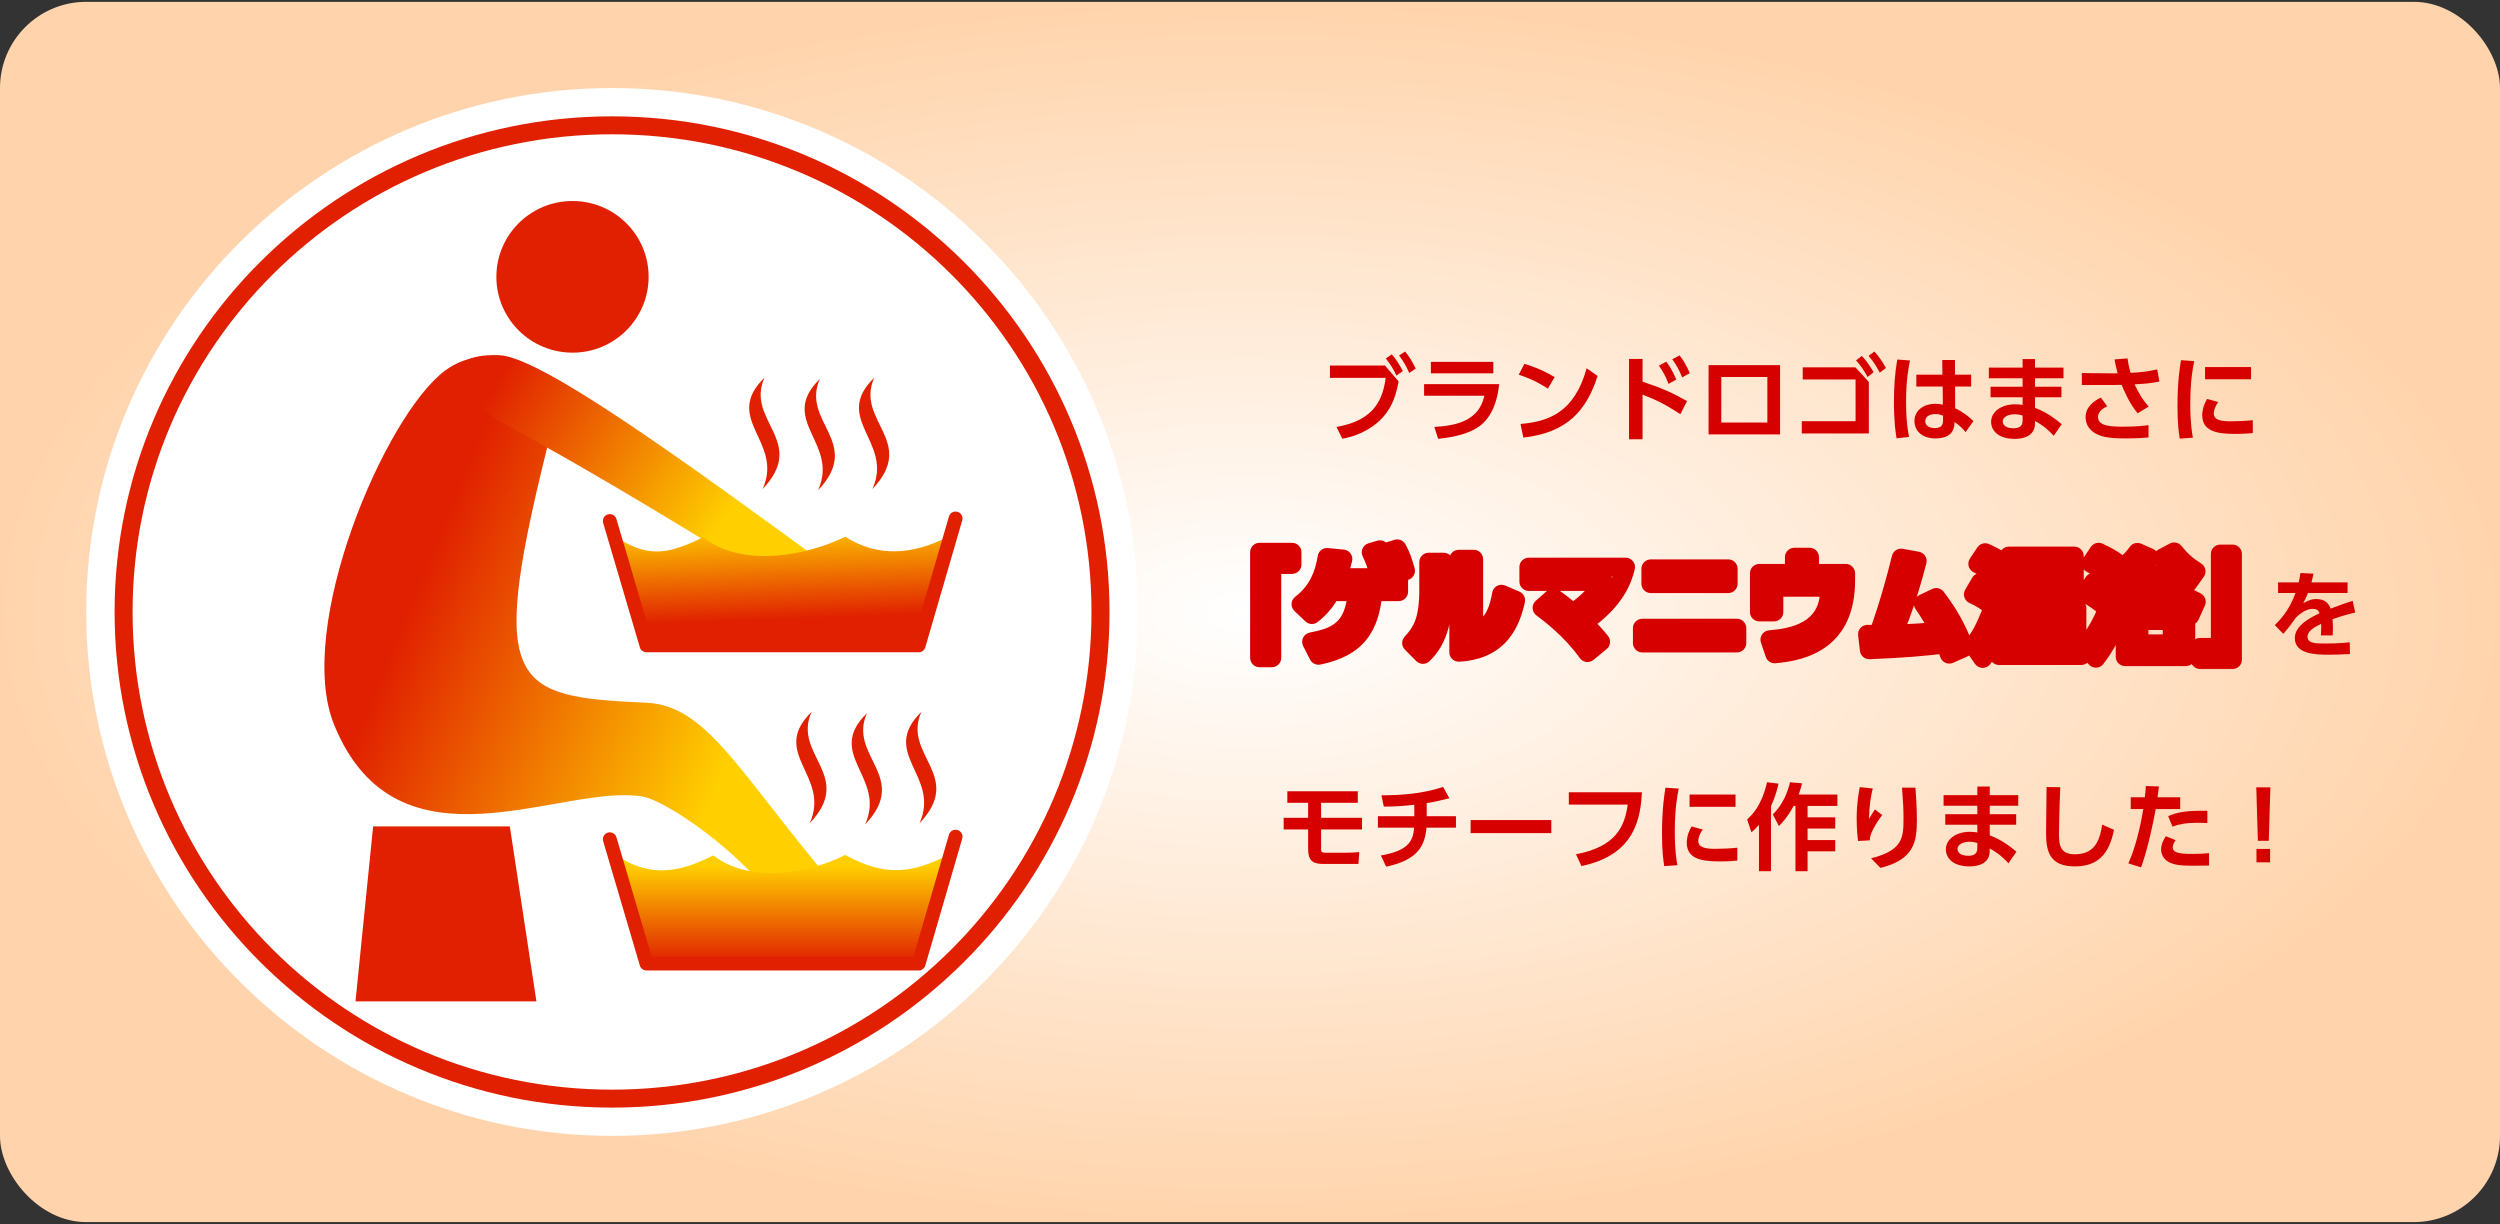 <svg width="580" height="284" viewBox="0 0 580 284" fill="none" xmlns="http://www.w3.org/2000/svg">
<rect x="0" y="0" width="580" height="284" fill="#333333" stroke="none"/>
<rect y="0.428" width="580" height="283.096" rx="20" fill="url(#paint0_radial_8604_10766)"/>
<g clip-path="url(#clip0_8604_10766)">
<path d="M260.699 141.976C260.699 207.293 207.552 260.244 142 260.244C76.448 260.244 23.292 207.302 23.292 141.976C23.292 76.651 76.44 23.708 142 23.708C207.56 23.708 260.699 76.659 260.699 141.976Z" fill="#E02000"/>
<path d="M142 263.525C74.728 263.525 20 208.999 20 141.976C20 74.954 74.728 20.428 142 20.428C209.272 20.428 263.992 74.954 263.992 141.976C263.992 208.999 209.264 263.525 142 263.525ZM142 26.989C78.366 26.989 26.585 78.578 26.585 141.976C26.585 205.375 78.358 256.964 142 256.964C205.642 256.964 257.407 205.383 257.407 141.976C257.407 78.57 205.634 26.989 142 26.989Z" fill="white"/>
<path d="M253.226 141.976C253.226 203.185 203.428 252.798 141.992 252.798C80.555 252.798 30.758 203.185 30.758 141.976C30.758 80.767 80.555 31.154 141.992 31.154C203.428 31.154 253.226 80.776 253.226 141.976Z" fill="white"/>
<mask id="mask0_8604_10766" style="mask-type:luminance" maskUnits="userSpaceOnUse" x="30" y="31" width="224" height="222">
<path d="M253.226 141.976C253.226 203.185 203.428 252.798 141.992 252.798C80.555 252.798 30.758 203.185 30.758 141.976C30.758 80.767 80.555 31.154 141.992 31.154C203.428 31.154 253.226 80.776 253.226 141.976Z" fill="white"/>
</mask>
<g mask="url(#mask0_8604_10766)">
<path d="M150.478 64.227C150.478 73.945 142.568 81.817 132.822 81.817C123.077 81.817 115.159 73.945 115.159 64.227C115.159 54.51 123.06 46.637 132.822 46.637C142.584 46.637 150.478 54.51 150.478 64.227Z" fill="#E02000"/>
<path d="M192.44 204.062C171.327 178.993 163.927 163.658 149.976 163.035C117.932 161.584 112.772 159.451 128.197 98.866C131.629 85.384 114.237 77.848 103.265 85.975C89.305 96.316 68.308 145.593 77.526 168.169C92.211 204.136 130.147 181.65 149.046 184.791C153.392 185.513 165.993 193.5 175.607 203.857C176.685 204.415 193.979 203.234 192.448 204.062H192.44Z" fill="url(#paint1_linear_8604_10766)"/>
<path d="M194.506 133.103C156.733 105.377 125.143 82.695 115.784 82.399C100.367 81.915 105.858 92.33 116.714 98.185C138.839 110.125 165.878 126.756 179.418 135.326C191.501 133.464 181.805 132.8 194.497 133.095L194.506 133.103Z" fill="url(#paint2_linear_8604_10766)"/>
<path d="M124.451 232.33H82.473L86.564 191.721H118.278L124.451 232.33Z" fill="#E02000"/>
</g>
<path d="M219.75 198.461C211.848 202.422 205.634 203.611 196.094 198.347C188.143 202.422 174.224 205.194 165.483 198.461C157.59 202.422 151.062 203.611 143.375 198.691L149.992 223.547H213.141L219.758 198.453L219.75 198.461Z" fill="url(#paint3_linear_8604_10766)"/>
<path d="M213.132 225.154H149.984C149.268 225.154 148.642 224.687 148.445 224.006L139.934 195.148C139.687 194.304 140.173 193.41 141.021 193.164C141.868 192.918 142.765 193.402 143.012 194.246L151.186 221.948H211.922L220.153 193.656C220.4 192.803 221.298 192.319 222.145 192.565C223.001 192.811 223.487 193.697 223.24 194.55L214.672 223.998C214.474 224.679 213.84 225.154 213.124 225.154H213.132Z" fill="#E02000"/>
<path d="M219.75 124.632C211.848 128.593 203.79 129.438 196.094 124.517C188.201 128.478 172.636 132.16 163.096 124.632C155.203 128.593 150.379 129.38 143.375 124.862L149.992 149.718H213.141L219.758 124.624L219.75 124.632Z" fill="url(#paint4_linear_8604_10766)"/>
<path d="M213.132 151.325H149.984C149.268 151.325 148.642 150.857 148.445 150.177L139.934 121.319C139.687 120.466 140.173 119.581 141.021 119.335C141.868 119.089 142.765 119.572 143.012 120.417L151.186 148.127H211.922L220.153 119.835C220.4 118.982 221.298 118.498 222.145 118.744C223.001 118.99 223.487 119.876 223.24 120.729L214.672 150.177C214.474 150.857 213.84 151.333 213.124 151.333L213.132 151.325Z" fill="#E02000"/>
<path d="M177.369 87.615C167.467 97.251 181.92 102.474 176.924 113.463C187.46 102.392 172.85 97.628 177.369 87.615Z" fill="#E02000"/>
<path d="M190.226 87.894C180.324 97.53 194.777 102.753 189.781 113.742C200.317 102.663 185.715 97.899 190.226 87.894Z" fill="#E02000"/>
<path d="M202.835 87.615C192.933 97.251 207.387 102.474 202.391 113.463C212.927 102.392 198.317 97.628 202.835 87.615Z" fill="#E02000"/>
<path d="M188.291 165.159C178.389 174.795 192.843 180.019 187.838 191.007C198.374 179.937 183.772 175.172 188.291 165.159Z" fill="#E02000"/>
<path d="M201.148 165.438C191.246 175.082 205.7 180.297 200.704 191.286C211.239 180.207 196.629 175.443 201.148 165.438Z" fill="#E02000"/>
<path d="M213.766 165.159C203.864 174.795 218.318 180.019 213.313 191.007C223.849 179.937 209.247 175.172 213.766 165.159Z" fill="#E02000"/>
</g>
<path d="M308.551 84.805H321.315L324.478 88.493C323.933 91.285 323.235 94.078 320.878 96.762C319.067 98.813 315.882 100.995 311.409 101.78L310.078 99.053C319.089 97.482 320.791 92.442 321.489 87.664H308.551V84.805ZM324.587 82.471L325.984 81.555C327.009 82.798 327.598 83.802 328.449 85.525L326.944 86.529C326.18 84.805 325.678 83.955 324.587 82.471ZM321.511 83.169L322.885 82.209C323.889 83.344 324.565 84.413 325.46 86.093L323.976 87.14C323.191 85.482 322.624 84.587 321.511 83.169ZM331.962 83.955H346.449V86.616H331.962V83.955ZM330.391 89.126H347.802C347.475 92.616 346.253 96.74 343.176 98.922C341.867 99.838 339.227 101.278 333.642 101.802L332.769 99.053C338.464 98.725 343.155 97.351 344.376 91.809H330.391V89.126ZM360.675 87.489L359.104 90.173C358.144 89.518 355.896 88.078 352.34 86.922L353.671 84.413C355.264 84.893 357.707 85.7 360.675 87.489ZM353.409 101.518L352.755 98.355C359.235 97.831 365.3 95.671 368.093 85.438L370.645 87.227C368.049 95.278 363.555 100.405 353.409 101.518ZM391.395 93.053L389.845 96.085C386.442 93.882 384.5 92.878 381.075 91.547V101.911H377.933V83.278H381.075V88.536C385.7 90.085 388.296 91.285 391.395 93.053ZM384.871 84.827L386.573 83.911C387.62 85.242 388.318 86.725 388.907 88.056L387.096 89.06C386.442 87.358 385.875 86.289 384.871 84.827ZM387.969 83.344L389.671 82.449C390.609 83.649 391.242 84.827 392.049 86.573L390.26 87.555C389.518 85.744 389.038 84.871 387.969 83.344ZM396.391 84.718H412.973V100.776H396.391V84.718ZM410.027 98.027V87.467H399.336V98.027H410.027ZM418.231 85.22H430.449L433.569 88.602V100.558H418.013V97.722H430.493V88.035H418.231V85.22ZM430.602 83.606L431.933 82.58C433.024 83.715 433.722 84.74 434.682 86.355L433.285 87.467C432.369 85.809 431.78 84.936 430.602 83.606ZM433.504 82.558L434.856 81.555C435.925 82.711 436.602 83.758 437.54 85.373L436.1 86.464C435.249 84.827 434.638 83.889 433.504 82.558ZM453.555 86.922H457.307V89.671H453.576L453.598 94.711C455.409 95.54 457.089 96.915 457.831 97.7L456.02 100.253C455.169 99.206 454.536 98.704 453.445 97.896L453.424 98.355C453.293 101.104 451.002 101.715 449.06 101.715C445.635 101.715 444.151 99.707 444.151 97.678C444.151 95.387 446.049 93.686 449.038 93.686C449.845 93.686 450.347 93.795 450.74 93.882L450.696 89.671H444.587V86.922H450.631L450.609 83.518H453.555V86.922ZM450.784 97.547V96.435C450.391 96.282 449.889 96.064 449.038 96.064C447.925 96.064 446.66 96.5 446.66 97.722C446.66 98.725 447.533 99.315 448.885 99.315C450.544 99.315 450.784 98.42 450.784 97.547ZM440.158 83.409L443.125 83.627C442.798 85.198 442.209 88.1 442.209 93.162C442.209 97.896 442.689 100.275 442.907 101.365L440.005 101.693C439.809 100.536 439.395 98.071 439.395 93.206C439.395 89.846 439.591 86.747 440.158 83.409ZM472.122 85.285H478.733V87.751H472.122V89.715H478.253V92.158H472.122V94.624C474.784 95.606 476.791 97.133 478.318 98.42L476.464 101.104C474.718 99.184 473.191 98.246 472.122 97.656L472.1 98.42C472.035 101.038 469.613 101.824 467.496 101.824C462.98 101.824 461.933 99.358 461.933 97.896C461.933 95.562 464.224 93.795 467.562 93.795C468.325 93.795 468.805 93.882 469.242 93.947V92.158H461.802V89.715H469.242V87.751H461.409V85.285H469.242V83.3H472.122V85.285ZM469.242 97.591V96.391C468.958 96.304 468.282 96.107 467.387 96.107C465.86 96.107 464.638 96.762 464.638 97.787C464.638 98.071 464.791 99.358 467.125 99.358C468.195 99.358 469.242 99.075 469.242 97.591ZM498.5 94.318L495.947 95.889C493.94 93.533 492.653 90.326 492.216 89.278C491.824 89.278 490.275 89.322 490.078 89.322H482.987V86.551L490.253 86.616H491.3C490.995 85.525 490.842 84.849 490.558 83.387L493.591 83.147C493.831 84.958 494.202 86.224 494.289 86.507C496.384 86.398 498.107 86.224 500.464 85.7L500.987 88.515C498.871 88.951 497.496 89.038 495.227 89.169C496.078 91.024 497.104 92.813 498.5 94.318ZM487.395 92.246L488.878 94.253C488.355 94.493 486.74 95.278 486.74 96.74C486.74 98.856 489.642 98.987 492.544 98.987C495.751 98.987 497.431 98.769 498.456 98.638V101.496C497.584 101.562 495.947 101.715 493.155 101.715C488.813 101.715 487.395 101.235 486.151 100.558C484.776 99.795 483.86 98.486 483.86 96.805C483.86 94.449 485.736 93.031 487.395 92.246ZM505.984 83.562L509.06 83.78C508.776 85.111 508.144 88.253 508.144 93.795C508.144 98.202 508.558 100.493 508.755 101.54L505.7 101.758C505.504 100.558 505.176 98.464 505.176 94.275C505.176 88.536 505.722 85.089 505.984 83.562ZM511.569 85.155H522.238V87.991H511.569V85.155ZM512.049 92.551L514.645 93.271C513.773 94.427 513.598 95.431 513.598 95.911C513.598 97.525 515.453 97.744 517.525 97.744C519.14 97.744 521.038 97.656 522.653 97.482V100.471C521.824 100.558 520.493 100.667 518.573 100.667C514.558 100.667 510.915 100.165 510.915 96.326C510.915 95.802 510.958 94.384 512.049 92.551Z" fill="#D60000"/>
<mask id="path-21-outside-1_8604_10766" maskUnits="userSpaceOnUse" x="289.455" y="124.522" width="231" height="31" fill="black">
<rect fill="white" x="289.455" y="124.522" width="231" height="31"/>
<path d="M292.213 152.617V128.11H299.753V130.964H295.066V152.617H292.213ZM305.88 152.041L304.282 148.899C309.676 147.825 314.258 146.333 314.86 137.274H308.812C307.738 139.133 306.613 140.809 304.361 142.589L301.821 140.18C305.696 137.195 307.241 133.373 307.869 129.315L311.561 129.681C311.325 130.624 310.985 132.064 310.278 134.001H324.495V137.274H318.552C317.845 145.521 314.755 150.234 305.88 152.041ZM318.106 128.137L320.149 127.534C321.039 129.184 321.484 130.519 322.06 132.64L319.887 133.294C319.416 131.2 318.997 129.995 318.106 128.137ZM322.112 127.953L324.154 127.325C325.097 129.053 325.49 130.283 326.092 132.43L323.919 133.085C323.448 131.043 323.002 129.76 322.112 127.953ZM334.915 130.414V136.489C334.915 146.228 332.245 149.763 330.124 151.831L327.48 149.187C329.914 146.569 331.459 143.924 331.459 136.777V130.414H334.915ZM341.906 129.734V146.987C344.524 145.835 347.168 144.683 348.346 137.85L351.645 139.264C350.572 143.977 348.216 150.81 338.424 151.334V129.734H341.906ZM357.746 141.018L360.39 138.688C361.28 139.316 362.668 140.311 364.867 142.222C368.454 139.787 370.365 137.693 371.989 134.918H354.682V131.566H377.146C376.518 134.106 375 139.185 367.302 144.474C369.135 146.307 370.025 147.275 371.36 148.899L368.297 151.412C364.474 146.071 359.526 142.353 357.746 141.018ZM382.985 131.959H400.946V135.415H382.985V131.959ZM381.021 145.731H402.962V149.187H381.021V145.731ZM419.823 133.006H428.201V134.656C428.201 148.558 418.618 151.098 411.733 151.7L410.607 148.401C415.765 147.982 424.457 146.542 424.457 136.698V136.253H411.549V141.987H408.172V133.006H416.288V129.262H419.823V133.006ZM433.673 150.758L433.254 147.145H435.768C435.925 146.752 438.517 139.814 441.056 129.472L444.8 130.153C442.522 139.107 440.009 145.207 439.224 147.066C444.512 146.909 445.062 146.857 450.01 146.464C448.492 143.427 447.104 141.385 446.188 140.049L449.199 138.609C452.184 142.537 453.885 145.652 455.692 150.234L452.236 151.779C451.791 150.574 451.634 150.129 451.346 149.422C445.402 150.077 442.81 150.365 433.673 150.758ZM481.245 129.001V139.526H466.06V129.001H481.245ZM469.202 133.163H478.156V131.593H469.202V133.163ZM478.156 135.258H469.202V136.986H478.156V135.258ZM465.17 130.807L463.258 133.609C461.949 132.561 460.274 131.488 458.834 130.807L460.562 128.215C461.583 128.634 463.965 129.865 465.17 130.807ZM465.458 141.149H481.848V149.134H482.842V152.093H463.756V149.134H465.458V141.149ZM474.569 149.134V143.898H472.632V149.134H474.569ZM470.17 149.134V143.898H468.259V149.134H470.17ZM478.968 149.134V143.898H477.004V149.134H478.968ZM463.992 137.693L462.08 140.547C461.112 139.761 459.724 138.74 457.813 137.902L459.436 135.127C461.818 136.122 463.023 136.96 463.992 137.693ZM459.986 152.774L457.865 149.71C459.514 147.616 460.352 146.071 462.106 141.751L464.725 143.741C462.29 149.763 460.85 151.648 459.986 152.774ZM503.945 149.37V143.977H496.248V149.37H503.945ZM492.058 142.903L490.095 139.971C493.498 138.531 496.509 136.384 498.552 133.321H501.85C504.416 137.248 508.474 139.107 509.548 139.604L508.056 142.903C507.349 142.484 507.27 142.432 507.113 142.327V152.355H493.027V142.379C492.87 142.484 492.713 142.563 492.058 142.903ZM495.174 141.018H505.202C501.929 138.531 500.725 136.646 500.201 135.86C498.656 138.531 495.724 140.625 495.174 141.018ZM491.482 130.781L489.466 133.53C488.55 132.771 486.822 131.54 485.12 130.729L486.874 128.11C488.733 128.974 489.859 129.577 491.482 130.781ZM490.173 137.798L488.236 140.599C487.555 140.049 485.958 138.688 483.942 137.771L485.696 135.101C487.45 135.886 488.602 136.541 490.173 137.798ZM486.246 152.721L484.021 149.789C486.089 147.459 487.896 143.872 488.76 141.751L491.194 143.767C490.304 146.071 488.576 149.763 486.246 152.721ZM501.746 129.446L504.416 128.032C505.935 129.969 507.532 131.357 509.496 132.561L507.61 135.206C504.521 133.163 502.714 130.807 501.746 129.446ZM492.765 135.284L490.618 132.745C493.106 131.409 494.834 129.655 495.881 128.137L498.656 129.367C496.745 132.587 493.944 134.499 492.765 135.284ZM517.952 128.529V153.035H510.412V150.182H515.098V128.529H517.952Z"/>
</mask>
<path d="M292.213 152.617V128.11H299.753V130.964H295.066V152.617H292.213ZM305.88 152.041L304.282 148.899C309.676 147.825 314.258 146.333 314.86 137.274H308.812C307.738 139.133 306.613 140.809 304.361 142.589L301.821 140.18C305.696 137.195 307.241 133.373 307.869 129.315L311.561 129.681C311.325 130.624 310.985 132.064 310.278 134.001H324.495V137.274H318.552C317.845 145.521 314.755 150.234 305.88 152.041ZM318.106 128.137L320.149 127.534C321.039 129.184 321.484 130.519 322.06 132.64L319.887 133.294C319.416 131.2 318.997 129.995 318.106 128.137ZM322.112 127.953L324.154 127.325C325.097 129.053 325.49 130.283 326.092 132.43L323.919 133.085C323.448 131.043 323.002 129.76 322.112 127.953ZM334.915 130.414V136.489C334.915 146.228 332.245 149.763 330.124 151.831L327.48 149.187C329.914 146.569 331.459 143.924 331.459 136.777V130.414H334.915ZM341.906 129.734V146.987C344.524 145.835 347.168 144.683 348.346 137.85L351.645 139.264C350.572 143.977 348.216 150.81 338.424 151.334V129.734H341.906ZM357.746 141.018L360.39 138.688C361.28 139.316 362.668 140.311 364.867 142.222C368.454 139.787 370.365 137.693 371.989 134.918H354.682V131.566H377.146C376.518 134.106 375 139.185 367.302 144.474C369.135 146.307 370.025 147.275 371.36 148.899L368.297 151.412C364.474 146.071 359.526 142.353 357.746 141.018ZM382.985 131.959H400.946V135.415H382.985V131.959ZM381.021 145.731H402.962V149.187H381.021V145.731ZM419.823 133.006H428.201V134.656C428.201 148.558 418.618 151.098 411.733 151.7L410.607 148.401C415.765 147.982 424.457 146.542 424.457 136.698V136.253H411.549V141.987H408.172V133.006H416.288V129.262H419.823V133.006ZM433.673 150.758L433.254 147.145H435.768C435.925 146.752 438.517 139.814 441.056 129.472L444.8 130.153C442.522 139.107 440.009 145.207 439.224 147.066C444.512 146.909 445.062 146.857 450.01 146.464C448.492 143.427 447.104 141.385 446.188 140.049L449.199 138.609C452.184 142.537 453.885 145.652 455.692 150.234L452.236 151.779C451.791 150.574 451.634 150.129 451.346 149.422C445.402 150.077 442.81 150.365 433.673 150.758ZM481.245 129.001V139.526H466.06V129.001H481.245ZM469.202 133.163H478.156V131.593H469.202V133.163ZM478.156 135.258H469.202V136.986H478.156V135.258ZM465.17 130.807L463.258 133.609C461.949 132.561 460.274 131.488 458.834 130.807L460.562 128.215C461.583 128.634 463.965 129.865 465.17 130.807ZM465.458 141.149H481.848V149.134H482.842V152.093H463.756V149.134H465.458V141.149ZM474.569 149.134V143.898H472.632V149.134H474.569ZM470.17 149.134V143.898H468.259V149.134H470.17ZM478.968 149.134V143.898H477.004V149.134H478.968ZM463.992 137.693L462.08 140.547C461.112 139.761 459.724 138.74 457.813 137.902L459.436 135.127C461.818 136.122 463.023 136.96 463.992 137.693ZM459.986 152.774L457.865 149.71C459.514 147.616 460.352 146.071 462.106 141.751L464.725 143.741C462.29 149.763 460.85 151.648 459.986 152.774ZM503.945 149.37V143.977H496.248V149.37H503.945ZM492.058 142.903L490.095 139.971C493.498 138.531 496.509 136.384 498.552 133.321H501.85C504.416 137.248 508.474 139.107 509.548 139.604L508.056 142.903C507.349 142.484 507.27 142.432 507.113 142.327V152.355H493.027V142.379C492.87 142.484 492.713 142.563 492.058 142.903ZM495.174 141.018H505.202C501.929 138.531 500.725 136.646 500.201 135.86C498.656 138.531 495.724 140.625 495.174 141.018ZM491.482 130.781L489.466 133.53C488.55 132.771 486.822 131.54 485.12 130.729L486.874 128.11C488.733 128.974 489.859 129.577 491.482 130.781ZM490.173 137.798L488.236 140.599C487.555 140.049 485.958 138.688 483.942 137.771L485.696 135.101C487.45 135.886 488.602 136.541 490.173 137.798ZM486.246 152.721L484.021 149.789C486.089 147.459 487.896 143.872 488.76 141.751L491.194 143.767C490.304 146.071 488.576 149.763 486.246 152.721ZM501.746 129.446L504.416 128.032C505.935 129.969 507.532 131.357 509.496 132.561L507.61 135.206C504.521 133.163 502.714 130.807 501.746 129.446ZM492.765 135.284L490.618 132.745C493.106 131.409 494.834 129.655 495.881 128.137L498.656 129.367C496.745 132.587 493.944 134.499 492.765 135.284ZM517.952 128.529V153.035H510.412V150.182H515.098V128.529H517.952Z" fill="#F9ED32"/>
<path d="M292.213 152.617H290.031C290.031 153.822 291.008 154.798 292.213 154.798V152.617ZM292.213 128.11V125.929C291.008 125.929 290.031 126.905 290.031 128.11H292.213ZM299.753 128.11H301.935C301.935 126.905 300.958 125.929 299.753 125.929V128.11ZM299.753 130.964V133.146C300.958 133.146 301.935 132.169 301.935 130.964H299.753ZM295.066 130.964V128.782C293.861 128.782 292.885 129.759 292.885 130.964H295.066ZM295.066 152.617V154.798C296.271 154.798 297.248 153.822 297.248 152.617H295.066ZM294.394 152.617V128.11H290.031V152.617H294.394ZM292.213 130.292H299.753V125.929H292.213V130.292ZM297.571 128.11V130.964H301.935V128.11H297.571ZM299.753 128.782H295.066V133.146H299.753V128.782ZM292.885 130.964V152.617H297.248V130.964H292.885ZM295.066 150.435H292.213V154.798H295.066V150.435ZM305.88 152.041L303.935 153.029C304.379 153.904 305.353 154.374 306.315 154.179L305.88 152.041ZM304.282 148.899L303.857 146.759C303.187 146.892 302.618 147.331 302.32 147.946C302.021 148.56 302.028 149.279 302.337 149.887L304.282 148.899ZM314.86 137.274L317.037 137.419C317.077 136.816 316.866 136.224 316.453 135.783C316.04 135.342 315.464 135.092 314.86 135.092V137.274ZM308.812 137.274V135.092C308.032 135.092 307.312 135.508 306.922 136.183L308.812 137.274ZM304.361 142.589L302.86 144.172C303.647 144.919 304.863 144.973 305.714 144.3L304.361 142.589ZM301.821 140.18L300.49 138.452C299.985 138.841 299.675 139.431 299.642 140.068C299.61 140.705 299.857 141.324 300.32 141.763L301.821 140.18ZM307.869 129.315L308.085 127.144C306.932 127.029 305.891 127.836 305.713 128.981L307.869 129.315ZM311.561 129.681L313.678 130.21C313.831 129.595 313.71 128.944 313.345 128.425C312.98 127.907 312.408 127.573 311.777 127.51L311.561 129.681ZM310.278 134.001L308.228 133.253C307.984 133.922 308.082 134.668 308.49 135.252C308.899 135.836 309.566 136.183 310.278 136.183V134.001ZM324.495 134.001H326.677C326.677 132.796 325.7 131.819 324.495 131.819V134.001ZM324.495 137.274V139.456C325.7 139.456 326.677 138.479 326.677 137.274H324.495ZM318.552 137.274V135.092C317.419 135.092 316.474 135.959 316.378 137.088L318.552 137.274ZM318.106 128.137L317.489 126.044C316.876 126.225 316.373 126.665 316.113 127.249C315.853 127.834 315.862 128.502 316.139 129.079L318.106 128.137ZM320.149 127.534L322.069 126.498C321.579 125.591 320.521 125.15 319.532 125.442L320.149 127.534ZM322.06 132.64L322.689 134.729C323.821 134.388 324.475 133.208 324.165 132.068L322.06 132.64ZM319.887 133.294L317.758 133.773C317.891 134.364 318.264 134.873 318.787 135.179C319.31 135.484 319.936 135.558 320.516 135.383L319.887 133.294ZM322.112 127.953L321.471 125.868C320.86 126.056 320.362 126.502 320.109 127.089C319.856 127.676 319.873 128.344 320.155 128.918L322.112 127.953ZM324.154 127.325L326.07 126.28C325.573 125.37 324.504 124.935 323.513 125.24L324.154 127.325ZM326.092 132.43L326.721 134.519C327.859 134.177 328.514 132.986 328.193 131.841L326.092 132.43ZM323.919 133.085L321.793 133.575C321.929 134.164 322.302 134.669 322.824 134.972C323.346 135.275 323.97 135.348 324.548 135.174L323.919 133.085ZM307.824 151.052L306.227 147.91L302.337 149.887L303.935 153.029L307.824 151.052ZM304.708 151.039C307.391 150.505 310.419 149.787 312.796 147.731C315.275 145.585 316.712 142.307 317.037 137.419L312.683 137.129C312.406 141.3 311.25 143.298 309.94 144.431C308.527 145.654 306.567 146.219 303.857 146.759L304.708 151.039ZM314.86 135.092H308.812V139.456H314.86V135.092ZM306.922 136.183C305.923 137.914 304.961 139.333 303.008 140.877L305.714 144.3C308.264 142.284 309.554 140.351 310.701 138.365L306.922 136.183ZM305.862 141.006L303.323 138.597L300.32 141.763L302.86 144.172L305.862 141.006ZM303.153 141.909C307.603 138.481 309.341 134.072 310.025 129.649L305.713 128.981C305.141 132.674 303.79 135.91 300.49 138.452L303.153 141.909ZM307.654 131.486L311.345 131.852L311.777 127.51L308.085 127.144L307.654 131.486ZM309.444 129.152C309.208 130.099 308.891 131.436 308.228 133.253L312.328 134.749C313.079 132.691 313.443 131.149 313.678 130.21L309.444 129.152ZM310.278 136.183H324.495V131.819H310.278V136.183ZM322.313 134.001V137.274H326.677V134.001H322.313ZM324.495 135.092H318.552V139.456H324.495V135.092ZM316.378 137.088C316.041 141.012 315.161 143.75 313.583 145.7C312.032 147.616 309.57 149.063 305.444 149.903L306.315 154.179C311.065 153.212 314.585 151.398 316.975 148.445C319.337 145.525 320.355 141.783 320.725 137.46L316.378 137.088ZM318.724 130.229L320.766 129.627L319.532 125.442L317.489 126.044L318.724 130.229ZM318.229 128.571C319.004 130.007 319.397 131.159 319.954 133.212L324.165 132.068C323.571 129.879 323.074 128.361 322.069 126.498L318.229 128.571ZM321.431 130.551L319.258 131.205L320.516 135.383L322.689 134.729L321.431 130.551ZM322.015 132.815C321.509 130.564 321.037 129.204 320.074 127.194L316.139 129.079C316.957 130.787 317.322 131.835 317.758 133.773L322.015 132.815ZM322.754 130.039L324.796 129.41L323.513 125.24L321.471 125.868L322.754 130.039ZM322.239 128.37C323.062 129.879 323.402 130.921 323.991 133.02L328.193 131.841C327.577 129.646 327.132 128.227 326.07 126.28L322.239 128.37ZM325.463 130.341L323.29 130.996L324.548 135.174L326.721 134.519L325.463 130.341ZM326.045 132.594C325.539 130.402 325.04 128.958 324.069 126.989L320.155 128.918C320.965 130.561 321.356 131.683 321.793 133.575L326.045 132.594ZM334.915 130.414H337.097C337.097 129.209 336.12 128.233 334.915 128.233V130.414ZM330.124 151.831L328.581 153.374C329.426 154.218 330.792 154.227 331.647 153.393L330.124 151.831ZM327.48 149.187L325.882 147.701C325.082 148.561 325.106 149.899 325.937 150.729L327.48 149.187ZM331.459 130.414V128.233C330.254 128.233 329.277 129.209 329.277 130.414H331.459ZM341.906 129.734H344.088C344.088 128.529 343.111 127.552 341.906 127.552V129.734ZM341.906 146.987H339.724C339.724 147.725 340.096 148.412 340.713 148.815C341.331 149.217 342.11 149.281 342.784 148.984L341.906 146.987ZM348.346 137.85L349.206 135.845C348.592 135.582 347.892 135.614 347.305 135.933C346.718 136.251 346.31 136.821 346.196 137.479L348.346 137.85ZM351.645 139.264L353.773 139.748C354.007 138.721 353.473 137.673 352.505 137.258L351.645 139.264ZM338.424 151.334H336.242C336.242 151.932 336.488 152.505 336.923 152.917C337.357 153.329 337.942 153.544 338.54 153.512L338.424 151.334ZM338.424 129.734V127.552C337.219 127.552 336.242 128.529 336.242 129.734H338.424ZM332.733 130.414V136.489H337.097V130.414H332.733ZM332.733 136.489C332.733 141.166 332.091 144.197 331.286 146.234C330.496 148.233 329.507 149.385 328.601 150.269L331.647 153.393C332.862 152.209 334.268 150.56 335.344 147.839C336.404 145.157 337.097 141.55 337.097 136.489H332.733ZM331.667 150.288L329.022 147.644L325.937 150.729L328.581 153.374L331.667 150.288ZM329.077 150.673C330.404 149.245 331.604 147.685 332.431 145.432C333.242 143.221 333.641 140.492 333.641 136.777H329.277C329.277 140.209 328.904 142.376 328.334 143.929C327.78 145.439 326.989 146.51 325.882 147.701L329.077 150.673ZM333.641 136.777V130.414H329.277V136.777H333.641ZM331.459 132.596H334.915V128.233H331.459V132.596ZM339.724 129.734V146.987H344.088V129.734H339.724ZM342.784 148.984C344.068 148.42 345.81 147.683 347.302 145.993C348.798 144.299 349.867 141.87 350.497 138.221L346.196 137.479C345.647 140.663 344.806 142.227 344.031 143.105C343.251 143.988 342.362 144.403 341.027 144.99L342.784 148.984ZM347.487 139.855L350.786 141.269L352.505 137.258L349.206 135.845L347.487 139.855ZM349.518 138.779C348.998 141.061 348.23 143.528 346.62 145.482C345.088 147.341 342.636 148.923 338.307 149.155L338.54 153.512C344.003 153.22 347.625 151.124 349.988 148.257C352.272 145.485 353.219 142.18 353.773 139.748L349.518 138.779ZM340.605 151.334V129.734H336.242V151.334H340.605ZM338.424 131.915H341.906V127.552H338.424V131.915ZM357.746 141.018L356.303 139.381C355.811 139.815 355.54 140.448 355.566 141.104C355.591 141.76 355.911 142.369 356.437 142.763L357.746 141.018ZM360.39 138.688L361.648 136.905C360.823 136.323 359.706 136.383 358.948 137.051L360.39 138.688ZM364.867 142.222L363.436 143.869C364.183 144.518 365.274 144.583 366.093 144.028L364.867 142.222ZM371.989 134.918L373.872 136.019C374.267 135.344 374.27 134.51 373.881 133.832C373.492 133.154 372.77 132.736 371.989 132.736V134.918ZM354.682 134.918H352.501C352.501 136.123 353.477 137.099 354.682 137.099V134.918ZM354.682 131.566V129.385C353.477 129.385 352.501 130.361 352.501 131.566H354.682ZM377.146 131.566L379.264 132.09C379.426 131.439 379.278 130.75 378.865 130.222C378.451 129.693 377.817 129.385 377.146 129.385V131.566ZM367.302 144.474L366.067 142.676C365.532 143.043 365.189 143.629 365.129 144.274C365.07 144.92 365.301 145.558 365.759 146.017L367.302 144.474ZM371.36 148.899L372.744 150.585C373.192 150.218 373.475 149.688 373.532 149.111C373.588 148.535 373.413 147.96 373.045 147.513L371.36 148.899ZM368.297 151.412L366.523 152.682C366.874 153.173 367.413 153.496 368.011 153.575C368.61 153.654 369.214 153.482 369.681 153.099L368.297 151.412ZM359.188 142.655L361.833 140.325L358.948 137.051L356.303 139.381L359.188 142.655ZM359.132 140.47C359.981 141.07 361.307 142.019 363.436 143.869L366.298 140.576C364.029 138.603 362.579 137.563 361.648 136.905L359.132 140.47ZM366.093 144.028C369.914 141.434 372.065 139.109 373.872 136.019L370.105 133.816C368.666 136.277 366.994 138.141 363.642 140.417L366.093 144.028ZM371.989 132.736H354.682V137.099H371.989V132.736ZM356.864 134.918V131.566H352.501V134.918H356.864ZM354.682 133.748H377.146V129.385H354.682V133.748ZM375.028 131.042C374.741 132.203 374.274 133.855 373.031 135.824C371.783 137.799 369.695 140.183 366.067 142.676L368.538 146.272C372.607 143.476 375.127 140.676 376.72 138.155C378.317 135.627 378.923 133.469 379.264 132.09L375.028 131.042ZM365.759 146.017C367.554 147.812 368.394 148.728 369.675 150.285L373.045 147.513C371.656 145.823 370.716 144.802 368.845 142.931L365.759 146.017ZM369.976 147.212L366.913 149.725L369.681 153.099L372.744 150.585L369.976 147.212ZM370.071 150.142C366.038 144.507 360.851 140.62 359.055 139.273L356.437 142.763C358.201 144.086 362.911 147.635 366.523 152.682L370.071 150.142ZM382.985 131.959V129.777C381.78 129.777 380.803 130.754 380.803 131.959H382.985ZM400.946 131.959H403.128C403.128 130.754 402.151 129.777 400.946 129.777V131.959ZM400.946 135.415V137.597C402.151 137.597 403.128 136.62 403.128 135.415H400.946ZM382.985 135.415H380.803C380.803 136.62 381.78 137.597 382.985 137.597V135.415ZM381.021 145.731V143.549C379.816 143.549 378.84 144.526 378.84 145.731H381.021ZM402.962 145.731H405.144C405.144 144.526 404.167 143.549 402.962 143.549V145.731ZM402.962 149.187V151.369C404.167 151.369 405.144 150.392 405.144 149.187H402.962ZM381.021 149.187H378.84C378.84 150.392 379.816 151.369 381.021 151.369V149.187ZM382.985 134.141H400.946V129.777H382.985V134.141ZM398.764 131.959V135.415H403.128V131.959H398.764ZM400.946 133.233H382.985V137.597H400.946V133.233ZM385.167 135.415V131.959H380.803V135.415H385.167ZM381.021 147.913H402.962V143.549H381.021V147.913ZM400.78 145.731V149.187H405.144V145.731H400.78ZM402.962 147.005H381.021V151.369H402.962V147.005ZM383.203 149.187V145.731H378.84V149.187H383.203ZM419.823 133.006H417.641C417.641 134.211 418.618 135.188 419.823 135.188V133.006ZM428.201 133.006H430.383C430.383 131.801 429.406 130.825 428.201 130.825V133.006ZM411.733 151.7L409.668 152.405C409.992 153.355 410.923 153.961 411.923 153.874L411.733 151.7ZM410.607 148.401L410.43 146.227C409.759 146.281 409.151 146.642 408.782 147.205C408.413 147.767 408.325 148.469 408.542 149.106L410.607 148.401ZM424.457 136.253H426.639C426.639 135.048 425.662 134.071 424.457 134.071V136.253ZM411.549 136.253V134.071C410.344 134.071 409.368 135.048 409.368 136.253H411.549ZM411.549 141.987V144.169C412.754 144.169 413.731 143.192 413.731 141.987H411.549ZM408.172 141.987H405.99C405.99 143.192 406.967 144.169 408.172 144.169V141.987ZM408.172 133.006V130.825C406.967 130.825 405.99 131.801 405.99 133.006H408.172ZM416.288 133.006V135.188C417.493 135.188 418.47 134.211 418.47 133.006H416.288ZM416.288 129.262V127.081C415.083 127.081 414.106 128.057 414.106 129.262H416.288ZM419.823 129.262H422.005C422.005 128.057 421.028 127.081 419.823 127.081V129.262ZM419.823 135.188H428.201V130.825H419.823V135.188ZM426.019 133.006V134.656H430.383V133.006H426.019ZM426.019 134.656C426.019 141.038 423.859 144.451 421.238 146.422C418.481 148.494 414.87 149.236 411.543 149.527L411.923 153.874C415.481 153.563 420.104 152.733 423.86 149.91C427.752 146.984 430.383 142.176 430.383 134.656H426.019ZM413.798 150.995L412.672 147.697L408.542 149.106L409.668 152.405L413.798 150.995ZM410.783 150.576C413.398 150.364 417.292 149.878 420.565 147.969C422.238 146.994 423.783 145.629 424.9 143.725C426.019 141.818 426.639 139.49 426.639 136.698H422.275C422.275 138.828 421.809 140.371 421.137 141.516C420.463 142.664 419.512 143.532 418.367 144.199C416.005 145.577 412.973 146.02 410.43 146.227L410.783 150.576ZM426.639 136.698V136.253H422.275V136.698H426.639ZM424.457 134.071H411.549V138.435H424.457V134.071ZM409.368 136.253V141.987H413.731V136.253H409.368ZM411.549 139.805H408.172V144.169H411.549V139.805ZM410.354 141.987V133.006H405.99V141.987H410.354ZM408.172 135.188H416.288V130.825H408.172V135.188ZM418.47 133.006V129.262H414.106V133.006H418.47ZM416.288 131.444H419.823V127.081H416.288V131.444ZM417.641 129.262V133.006H422.005V129.262H417.641ZM433.673 150.758L431.506 151.009C431.637 152.145 432.624 152.987 433.767 152.937L433.673 150.758ZM433.254 147.145V144.963C432.632 144.963 432.039 145.229 431.625 145.693C431.211 146.158 431.015 146.778 431.087 147.396L433.254 147.145ZM435.768 147.145V149.326C436.66 149.326 437.462 148.783 437.793 147.955L435.768 147.145ZM441.056 129.472L441.447 127.325C440.312 127.119 439.212 127.831 438.937 128.951L441.056 129.472ZM444.8 130.153L446.915 130.69C447.064 130.104 446.963 129.482 446.636 128.973C446.309 128.464 445.786 128.114 445.191 128.006L444.8 130.153ZM439.224 147.066L437.214 146.217C436.925 146.901 437.004 147.686 437.423 148.299C437.843 148.912 438.546 149.269 439.288 149.247L439.224 147.066ZM450.01 146.464L450.183 148.639C450.906 148.581 451.554 148.168 451.91 147.536C452.267 146.905 452.286 146.137 451.962 145.488L450.01 146.464ZM446.188 140.049L445.247 138.081C444.671 138.356 444.245 138.869 444.08 139.485C443.915 140.101 444.028 140.758 444.389 141.284L446.188 140.049ZM449.199 138.609L450.936 137.289C450.31 136.465 449.191 136.194 448.257 136.641L449.199 138.609ZM455.692 150.234L456.582 152.226C457.648 151.75 458.15 150.519 457.722 149.434L455.692 150.234ZM452.236 151.779L450.189 152.535C450.399 153.101 450.833 153.556 451.39 153.79C451.946 154.024 452.575 154.017 453.126 153.771L452.236 151.779ZM451.346 149.422L453.366 148.599C452.998 147.696 452.076 147.147 451.107 147.254L451.346 149.422ZM435.84 150.506L435.421 146.893L431.087 147.396L431.506 151.009L435.84 150.506ZM433.254 149.326H435.768V144.963H433.254V149.326ZM437.793 147.955C437.989 147.466 440.612 140.43 443.175 129.992L438.937 128.951C437.681 134.066 436.413 138.337 435.441 141.374C434.955 142.892 434.543 144.099 434.245 144.948C434.095 145.373 433.975 145.707 433.888 145.945C433.844 146.063 433.809 146.157 433.783 146.225C433.77 146.26 433.76 146.286 433.753 146.306C433.744 146.328 433.741 146.336 433.742 146.334L437.793 147.955ZM440.666 131.618L444.41 132.299L445.191 128.006L441.447 127.325L440.666 131.618ZM442.686 129.615C440.444 138.428 437.973 144.419 437.214 146.217L441.233 147.915C442.045 145.995 444.601 139.786 446.915 130.69L442.686 129.615ZM439.288 149.247C444.622 149.088 445.209 149.034 450.183 148.639L449.838 144.289C444.915 144.679 444.403 144.729 439.159 144.885L439.288 149.247ZM451.962 145.488C450.377 142.317 448.923 140.179 447.987 138.815L444.389 141.284C445.286 142.59 446.607 144.536 448.059 147.44L451.962 145.488ZM447.129 142.018L450.14 140.578L448.257 136.641L445.247 138.081L447.129 142.018ZM447.462 139.929C450.316 143.685 451.923 146.624 453.662 151.034L457.722 149.434C455.848 144.681 454.051 141.388 450.936 137.289L447.462 139.929ZM454.802 148.242L451.346 149.787L453.126 153.771L456.582 152.226L454.802 148.242ZM454.282 151.022C453.847 149.844 453.672 149.349 453.366 148.599L449.325 150.246C449.596 150.909 449.735 151.305 450.189 152.535L454.282 151.022ZM451.107 147.254C445.201 147.904 442.658 148.188 433.579 148.578L433.767 152.937C442.963 152.542 445.604 152.25 451.585 151.591L451.107 147.254ZM481.245 129.001H483.427C483.427 127.796 482.45 126.819 481.245 126.819V129.001ZM481.245 139.526V141.707C482.45 141.707 483.427 140.731 483.427 139.526H481.245ZM466.06 139.526H463.878C463.878 140.731 464.855 141.707 466.06 141.707V139.526ZM466.06 129.001V126.819C464.855 126.819 463.878 127.796 463.878 129.001H466.06ZM469.202 133.163H467.02C467.02 134.368 467.997 135.345 469.202 135.345V133.163ZM478.156 133.163V135.345C479.361 135.345 480.338 134.368 480.338 133.163H478.156ZM478.156 131.593H480.338C480.338 130.388 479.361 129.411 478.156 129.411V131.593ZM469.202 131.593V129.411C467.997 129.411 467.02 130.388 467.02 131.593H469.202ZM478.156 135.258H480.338C480.338 134.053 479.361 133.076 478.156 133.076V135.258ZM469.202 135.258V133.076C467.997 133.076 467.02 134.053 467.02 135.258H469.202ZM469.202 136.986H467.02C467.02 138.191 467.997 139.168 469.202 139.168V136.986ZM478.156 136.986V139.168C479.361 139.168 480.338 138.191 480.338 136.986H478.156ZM465.17 130.807L466.972 132.037C467.62 131.087 467.42 129.797 466.514 129.089L465.17 130.807ZM463.258 133.609L461.895 135.312C462.37 135.692 462.981 135.856 463.582 135.766C464.182 135.676 464.718 135.34 465.061 134.838L463.258 133.609ZM458.834 130.807L457.018 129.597C456.667 130.125 456.562 130.779 456.731 131.39C456.901 132.001 457.328 132.509 457.901 132.78L458.834 130.807ZM460.562 128.215L461.39 126.197C460.429 125.802 459.323 126.14 458.746 127.005L460.562 128.215ZM465.458 141.149V138.967C464.253 138.967 463.276 139.944 463.276 141.149H465.458ZM481.848 141.149H484.029C484.029 139.944 483.053 138.967 481.848 138.967V141.149ZM481.848 149.134H479.666C479.666 150.339 480.643 151.316 481.848 151.316V149.134ZM482.842 149.134H485.024C485.024 147.929 484.047 146.953 482.842 146.953V149.134ZM482.842 152.093V154.275C484.047 154.275 485.024 153.298 485.024 152.093H482.842ZM463.756 152.093H461.574C461.574 153.298 462.551 154.275 463.756 154.275V152.093ZM463.756 149.134V146.953C462.551 146.953 461.574 147.929 461.574 149.134H463.756ZM465.458 149.134V151.316C466.663 151.316 467.64 150.339 467.64 149.134H465.458ZM474.569 149.134V151.316C475.774 151.316 476.751 150.339 476.751 149.134H474.569ZM474.569 143.898H476.751C476.751 142.693 475.774 141.716 474.569 141.716V143.898ZM472.632 143.898V141.716C471.427 141.716 470.45 142.693 470.45 143.898H472.632ZM472.632 149.134H470.45C470.45 150.339 471.427 151.316 472.632 151.316V149.134ZM470.17 149.134V151.316C471.375 151.316 472.352 150.339 472.352 149.134H470.17ZM470.17 143.898H472.352C472.352 142.693 471.375 141.716 470.17 141.716V143.898ZM468.259 143.898V141.716C467.054 141.716 466.077 142.693 466.077 143.898H468.259ZM468.259 149.134H466.077C466.077 150.339 467.054 151.316 468.259 151.316V149.134ZM478.968 149.134V151.316C480.173 151.316 481.149 150.339 481.149 149.134H478.968ZM478.968 143.898H481.149C481.149 142.693 480.173 141.716 478.968 141.716V143.898ZM477.004 143.898V141.716C475.799 141.716 474.822 142.693 474.822 143.898H477.004ZM477.004 149.134H474.822C474.822 150.339 475.799 151.316 477.004 151.316V149.134ZM463.992 137.693L465.804 138.907C466.448 137.946 466.23 136.651 465.308 135.953L463.992 137.693ZM462.08 140.547L460.706 142.241C461.182 142.628 461.799 142.796 462.406 142.704C463.012 142.613 463.552 142.27 463.893 141.761L462.08 140.547ZM457.813 137.902L455.929 136.801C455.615 137.338 455.545 137.984 455.738 138.577C455.93 139.169 456.366 139.651 456.937 139.901L457.813 137.902ZM459.436 135.127L460.277 133.114C459.268 132.693 458.104 133.082 457.553 134.025L459.436 135.127ZM459.986 152.774L458.192 154.016C458.589 154.589 459.235 154.938 459.932 154.955C460.629 154.972 461.292 154.655 461.717 154.102L459.986 152.774ZM457.865 149.71L456.151 148.36C455.558 149.113 455.526 150.165 456.071 150.952L457.865 149.71ZM462.106 141.751L463.427 140.014C462.886 139.603 462.185 139.467 461.53 139.647C460.874 139.826 460.34 140.301 460.085 140.93L462.106 141.751ZM464.725 143.741L466.747 144.559C467.116 143.646 466.829 142.599 466.045 142.004L464.725 143.741ZM479.064 129.001V139.526H483.427V129.001H479.064ZM481.245 137.344H466.06V141.707H481.245V137.344ZM468.242 139.526V129.001H463.878V139.526H468.242ZM466.06 131.182H481.245V126.819H466.06V131.182ZM469.202 135.345H478.156V130.982H469.202V135.345ZM480.338 133.163V131.593H475.974V133.163H480.338ZM478.156 129.411H469.202V133.774H478.156V129.411ZM467.02 131.593V133.163H471.384V131.593H467.02ZM478.156 133.076H469.202V137.44H478.156V133.076ZM467.02 135.258V136.986H471.384V135.258H467.02ZM469.202 139.168H478.156V134.804H469.202V139.168ZM480.338 136.986V135.258H475.974V136.986H480.338ZM463.367 129.577L461.456 132.379L465.061 134.838L466.972 132.037L463.367 129.577ZM464.621 131.905C463.198 130.766 461.379 129.597 459.766 128.835L457.901 132.78C459.168 133.378 460.701 134.356 461.895 135.312L464.621 131.905ZM460.649 132.017L462.377 129.425L458.746 127.005L457.018 129.597L460.649 132.017ZM459.734 130.234C460.648 130.609 462.833 131.749 463.825 132.525L466.514 129.089C465.097 127.98 462.518 126.659 461.39 126.197L459.734 130.234ZM465.458 143.331H481.848V138.967H465.458V143.331ZM479.666 141.149V149.134H484.029V141.149H479.666ZM481.848 151.316H482.842V146.953H481.848V151.316ZM480.661 149.134V152.093H485.024V149.134H480.661ZM482.842 149.911H463.756V154.275H482.842V149.911ZM465.938 152.093V149.134H461.574V152.093H465.938ZM463.756 151.316H465.458V146.953H463.756V151.316ZM467.64 149.134V141.149H463.276V149.134H467.64ZM476.751 149.134V143.898H472.387V149.134H476.751ZM474.569 141.716H472.632V146.08H474.569V141.716ZM470.45 143.898V149.134H474.813V143.898H470.45ZM472.632 151.316H474.569V146.953H472.632V151.316ZM472.352 149.134V143.898H467.989V149.134H472.352ZM470.17 141.716H468.259V146.08H470.17V141.716ZM466.077 143.898V149.134H470.441V143.898H466.077ZM468.259 151.316H470.17V146.953H468.259V151.316ZM481.149 149.134V143.898H476.786V149.134H481.149ZM478.968 141.716H477.004V146.08H478.968V141.716ZM474.822 143.898V149.134H479.186V143.898H474.822ZM477.004 151.316H478.968V146.953H477.004V151.316ZM462.179 136.479L460.267 139.333L463.893 141.761L465.804 138.907L462.179 136.479ZM463.454 138.852C462.404 138 460.846 136.85 458.689 135.904L456.937 139.901C458.602 140.631 459.819 141.522 460.706 142.241L463.454 138.852ZM459.696 139.004L461.319 136.229L457.553 134.025L455.929 136.801L459.696 139.004ZM458.595 137.14C460.777 138.052 461.823 138.788 462.675 139.433L465.308 135.953C464.222 135.131 462.86 134.192 460.277 133.114L458.595 137.14ZM461.78 151.532L459.659 148.468L456.071 150.952L458.192 154.016L461.78 151.532ZM459.579 151.06C461.412 148.733 462.341 146.973 464.128 142.572L460.085 140.93C458.364 145.169 457.617 146.499 456.151 148.36L459.579 151.06ZM460.786 143.488L463.404 145.478L466.045 142.004L463.427 140.014L460.786 143.488ZM462.702 142.923C460.336 148.774 458.991 150.486 458.255 151.445L461.717 154.102C462.708 152.81 464.244 150.751 466.747 144.559L462.702 142.923ZM503.945 149.37V151.552C505.15 151.552 506.127 150.575 506.127 149.37H503.945ZM503.945 143.977H506.127C506.127 142.772 505.15 141.795 503.945 141.795V143.977ZM496.248 143.977V141.795C495.043 141.795 494.066 142.772 494.066 143.977H496.248ZM496.248 149.37H494.066C494.066 150.575 495.043 151.552 496.248 151.552V149.37ZM492.058 142.903L490.246 144.117C490.864 145.041 492.079 145.352 493.065 144.839L492.058 142.903ZM490.095 139.971L489.245 137.961C488.645 138.215 488.19 138.723 488.004 139.346C487.818 139.97 487.92 140.644 488.282 141.185L490.095 139.971ZM498.552 133.321V131.139C497.822 131.139 497.141 131.503 496.736 132.11L498.552 133.321ZM501.85 133.321L503.677 132.127C503.274 131.51 502.587 131.139 501.85 131.139V133.321ZM509.548 139.604L511.536 140.503C512.029 139.413 511.552 138.128 510.465 137.625L509.548 139.604ZM508.056 142.903L506.943 144.78C507.477 145.096 508.12 145.17 508.712 144.984C509.303 144.797 509.788 144.368 510.043 143.802L508.056 142.903ZM507.113 142.327L508.323 140.512C507.654 140.065 506.793 140.024 506.083 140.403C505.374 140.783 504.931 141.522 504.931 142.327H507.113ZM507.113 152.355V154.537C508.318 154.537 509.295 153.56 509.295 152.355H507.113ZM493.027 152.355H490.845C490.845 153.56 491.822 154.537 493.027 154.537V152.355ZM493.027 142.379H495.209C495.209 141.575 494.766 140.835 494.057 140.456C493.347 140.076 492.486 140.118 491.817 140.564L493.027 142.379ZM495.174 141.018L493.906 139.243C493.134 139.794 492.807 140.781 493.096 141.684C493.386 142.587 494.226 143.2 495.174 143.2V141.018ZM505.202 141.018V143.2C506.138 143.2 506.97 142.602 507.269 141.715C507.568 140.827 507.268 139.848 506.522 139.281L505.202 141.018ZM500.201 135.86L502.016 134.65C501.598 134.022 500.885 133.655 500.132 133.679C499.378 133.703 498.69 134.115 498.312 134.768L500.201 135.86ZM491.482 130.781L493.242 132.071C493.952 131.103 493.746 129.744 492.782 129.029L491.482 130.781ZM489.466 133.53L488.074 135.21C488.537 135.594 489.138 135.769 489.734 135.695C490.331 135.622 490.87 135.305 491.226 134.82L489.466 133.53ZM485.12 130.729L483.308 129.514C482.955 130.041 482.849 130.695 483.016 131.306C483.184 131.917 483.609 132.425 484.181 132.698L485.12 130.729ZM486.874 128.11L487.794 126.132C486.819 125.679 485.66 126.003 485.062 126.896L486.874 128.11ZM490.173 137.798L491.968 139.039C492.62 138.096 492.431 136.81 491.536 136.094L490.173 137.798ZM488.236 140.599L486.865 142.296C487.337 142.678 487.947 142.845 488.547 142.759C489.148 142.672 489.685 142.339 490.03 141.84L488.236 140.599ZM483.942 137.771L482.118 136.574C481.769 137.106 481.669 137.765 481.846 138.378C482.023 138.99 482.459 139.494 483.039 139.758L483.942 137.771ZM485.696 135.101L486.588 133.11C485.611 132.672 484.46 133.008 483.873 133.903L485.696 135.101ZM486.246 152.721L484.508 154.04C484.916 154.578 485.551 154.897 486.227 154.903C486.902 154.909 487.542 154.602 487.96 154.071L486.246 152.721ZM484.021 149.789L482.389 148.34C481.698 149.119 481.653 150.278 482.283 151.108L484.021 149.789ZM488.76 141.751L490.151 140.071C489.616 139.627 488.902 139.466 488.228 139.635C487.554 139.804 487.001 140.284 486.739 140.928L488.76 141.751ZM491.194 143.767L493.23 144.553C493.568 143.678 493.309 142.685 492.586 142.087L491.194 143.767ZM501.746 129.446L500.725 127.517C500.169 127.811 499.768 128.331 499.623 128.942C499.478 129.554 499.604 130.198 499.968 130.711L501.746 129.446ZM504.416 128.032L506.133 126.686C505.482 125.855 504.329 125.609 503.395 126.104L504.416 128.032ZM509.496 132.561L511.272 133.828C511.623 133.335 511.754 132.719 511.634 132.126C511.513 131.534 511.152 131.018 510.636 130.701L509.496 132.561ZM507.61 135.206L506.407 137.026C507.388 137.674 508.705 137.429 509.387 136.472L507.61 135.206ZM492.765 135.284L491.099 136.693C491.815 137.54 493.053 137.715 493.976 137.1L492.765 135.284ZM490.618 132.745L489.586 130.822C489.007 131.133 488.598 131.69 488.475 132.336C488.352 132.983 488.527 133.65 488.952 134.153L490.618 132.745ZM495.881 128.137L496.765 126.142C495.806 125.717 494.68 126.034 494.085 126.898L495.881 128.137ZM498.656 129.367L500.533 130.481C500.851 129.944 500.924 129.298 500.735 128.704C500.545 128.11 500.111 127.625 499.541 127.373L498.656 129.367ZM506.127 149.37V143.977H501.763V149.37H506.127ZM503.945 141.795H496.248V146.158H503.945V141.795ZM494.066 143.977V149.37H498.429V143.977H494.066ZM496.248 151.552H503.945V147.188H496.248V151.552ZM493.871 141.689L491.908 138.757L488.282 141.185L490.246 144.117L493.871 141.689ZM490.945 141.98C494.631 140.42 498.029 138.037 500.367 134.531L496.736 132.11C494.989 134.73 492.366 136.641 489.245 137.961L490.945 141.98ZM498.552 135.502H501.85V131.139H498.552V135.502ZM500.024 134.514C502.957 139.004 507.535 141.076 508.631 141.584L510.465 137.625C509.414 137.137 505.875 135.492 503.677 132.127L500.024 134.514ZM507.56 138.705L506.068 142.004L510.043 143.802L511.536 140.503L507.56 138.705ZM509.168 141.026C508.465 140.61 508.429 140.582 508.323 140.512L505.903 144.142C506.111 144.281 506.232 144.359 506.943 144.78L509.168 141.026ZM504.931 142.327V152.355H509.295V142.327H504.931ZM507.113 150.173H493.027V154.537H507.113V150.173ZM495.209 152.355V142.379H490.845V152.355H495.209ZM491.817 140.564C491.816 140.565 491.814 140.566 491.803 140.572C491.788 140.581 491.759 140.598 491.7 140.629C491.574 140.696 491.392 140.791 491.052 140.967L493.065 144.839C493.636 144.542 493.952 144.385 494.237 144.195L491.817 140.564ZM495.174 143.2H505.202V138.836H495.174V143.2ZM506.522 139.281C503.511 136.992 502.463 135.32 502.016 134.65L498.386 137.07C498.986 137.971 500.347 140.069 503.882 142.755L506.522 139.281ZM498.312 134.768C497.033 136.979 494.481 138.832 493.906 139.243L496.442 142.793C496.967 142.418 500.279 140.082 502.09 136.953L498.312 134.768ZM489.723 129.491L487.707 132.24L491.226 134.82L493.242 132.071L489.723 129.491ZM490.858 131.85C489.846 131.011 487.967 129.669 486.059 128.759L484.181 132.698C485.677 133.412 487.254 134.53 488.074 135.21L490.858 131.85ZM486.933 131.943L488.687 129.325L485.062 126.896L483.308 129.514L486.933 131.943ZM485.955 130.089C487.732 130.915 488.717 131.446 490.182 132.533L492.782 129.029C491.002 127.707 489.735 127.034 487.794 126.132L485.955 130.089ZM488.379 136.557L486.441 139.358L490.03 141.84L491.968 139.039L488.379 136.557ZM489.607 138.902C488.969 138.387 487.158 136.836 484.845 135.785L483.039 139.758C484.758 140.539 486.141 141.712 486.865 142.296L489.607 138.902ZM485.766 138.969L487.52 136.299L483.873 133.903L482.118 136.574L485.766 138.969ZM484.805 137.092C486.421 137.816 487.408 138.379 488.81 139.501L491.536 136.094C489.797 134.703 488.48 133.957 486.588 133.11L484.805 137.092ZM487.984 151.402L485.759 148.47L482.283 151.108L484.508 154.04L487.984 151.402ZM485.652 151.237C487.959 148.638 489.878 144.79 490.78 142.574L486.739 140.928C485.914 142.954 484.219 146.279 482.389 148.34L485.652 151.237ZM487.368 143.432L489.803 145.448L492.586 142.087L490.151 140.071L487.368 143.432ZM489.159 142.981C488.31 145.18 486.675 148.65 484.532 151.371L487.96 154.071C490.477 150.875 492.299 146.963 493.23 144.553L489.159 142.981ZM502.767 131.374L505.437 129.96L503.395 126.104L500.725 127.517L502.767 131.374ZM502.699 129.378C504.383 131.526 506.177 133.086 508.355 134.421L510.636 130.701C508.886 129.628 507.487 128.412 506.133 126.686L502.699 129.378ZM507.719 131.295L505.834 133.939L509.387 136.472L511.272 133.828L507.719 131.295ZM508.814 133.385C506.046 131.556 504.424 129.446 503.523 128.181L499.968 130.711C501.005 132.168 502.995 134.77 506.407 137.026L508.814 133.385ZM494.432 133.876L492.285 131.336L488.952 134.153L491.099 136.693L494.432 133.876ZM491.65 134.667C494.465 133.156 496.448 131.158 497.677 129.375L494.085 126.898C493.22 128.152 491.746 129.663 489.586 130.822L491.65 134.667ZM494.997 130.131L497.772 131.362L499.541 127.373L496.765 126.142L494.997 130.131ZM496.78 128.254C495.134 131.027 492.69 132.712 491.555 133.469L493.976 137.1C495.197 136.285 498.356 134.148 500.533 130.481L496.78 128.254ZM517.952 128.529H520.134C520.134 127.324 519.157 126.347 517.952 126.347V128.529ZM517.952 153.035V155.217C519.157 155.217 520.134 154.24 520.134 153.035H517.952ZM510.412 153.035H508.23C508.23 154.24 509.207 155.217 510.412 155.217V153.035ZM510.412 150.182V148C509.207 148 508.23 148.977 508.23 150.182H510.412ZM515.098 150.182V152.363C516.303 152.363 517.28 151.387 517.28 150.182H515.098ZM515.098 128.529V126.347C513.893 126.347 512.917 127.324 512.917 128.529H515.098ZM515.77 128.529V153.035H520.134V128.529H515.77ZM517.952 150.854H510.412V155.217H517.952V150.854ZM512.594 153.035V150.182H508.23V153.035H512.594ZM510.412 152.363H515.098V148H510.412V152.363ZM517.28 150.182V128.529H512.917V150.182H517.28ZM515.098 130.711H517.952V126.347H515.098V130.711Z" fill="#D60000" mask="url(#path-21-outside-1_8604_10766)"/>
<path d="M536.262 135.115H544.64V137.58H535.455C535.062 138.584 534.822 139.086 534.342 139.937C535.716 139.238 536.262 138.977 537.309 138.977C539.295 138.977 540.211 139.849 540.691 141.202C543.418 140.177 544.64 139.74 545.818 139.413L546.407 142.118C545.251 142.38 543.593 142.795 541.149 143.646C541.171 144.104 541.236 144.78 541.236 145.827C541.236 146.547 541.215 147.049 541.193 147.42H538.444C538.553 146.155 538.531 145.238 538.509 144.737C536.262 145.762 535.346 146.722 535.346 147.704C535.346 149.297 537.222 149.297 539.578 149.297C539.971 149.297 542.72 149.297 545.142 149.013L545.186 151.74C543.462 151.827 541.716 151.893 540.32 151.893C537.244 151.893 532.4 151.784 532.4 148.031C532.4 145.064 536.109 143.231 538.138 142.271C537.986 141.878 537.746 141.246 536.524 141.246C535.913 141.246 534.495 141.464 532.684 143.253C532.226 143.907 530.546 146.22 529.716 147.049L527.753 145.02C529.804 143.035 531.331 140.897 532.553 137.58H528.516V135.115H533.295C533.491 134.264 533.578 133.806 533.709 132.933L536.72 133.086C536.567 133.915 536.458 134.329 536.262 135.115Z" fill="#D60000"/>
<path d="M315.004 186.256H306.495V189.726H315.985V192.431H306.495V196.991C306.495 197.602 306.604 197.842 307.651 197.842H311.665C313.28 197.842 314.415 197.755 315.353 197.689L315.156 200.438H307.127C304.771 200.438 303.484 199.893 303.484 196.969V192.431H297.811V189.726H303.484V186.256H298.662V183.573H315.004V186.256ZM330.996 186.344V189.355H337.782V192.016H330.953C330.538 196.118 329.098 199.478 321.593 201.071L320.371 198.475C326.175 197.427 327.855 195.595 328.073 192.016H319.673V189.355H328.116V186.715C325.149 187.02 323.753 187.129 321.047 187.129L320.48 184.511C325.258 184.511 330.255 184.096 334.793 182.569L336.255 185.187C333.702 185.842 332.807 186.038 330.996 186.344ZM341.185 190.249H359.905V193.282H341.185V190.249ZM363.964 183.813H380.938C380.589 189.442 379.564 198.344 366.887 200.918L365.622 198.191C375.004 196.424 376.945 191.624 377.622 186.671H363.964V183.813ZM386.393 182.744L389.469 182.962C389.185 184.293 388.553 187.435 388.553 192.976C388.553 197.384 388.967 199.675 389.164 200.722L386.109 200.94C385.913 199.74 385.585 197.646 385.585 193.456C385.585 187.718 386.131 184.271 386.393 182.744ZM391.978 184.336H402.647V187.173H391.978V184.336ZM392.458 191.733L395.055 192.453C394.182 193.609 394.007 194.613 394.007 195.093C394.007 196.707 395.862 196.926 397.935 196.926C399.549 196.926 401.447 196.838 403.062 196.664V199.653C402.233 199.74 400.902 199.849 398.982 199.849C394.967 199.849 391.324 199.347 391.324 195.507C391.324 194.984 391.367 193.566 392.458 191.733ZM408.08 202.118V191.384C407.295 192.256 406.836 192.671 406.335 193.107L405.331 190.118C406.662 188.875 408.713 186.824 409.956 181.478L412.618 181.806C412.4 182.787 411.942 184.707 410.873 187.02V202.118H408.08ZM415.28 181.478L418.073 181.74C417.92 182.416 417.745 183.093 417.309 184.336H426.276V186.976H419.36V189.616H425.775V192.213H419.36V194.896H425.775V197.515H419.36V202.118H416.545V186.976H416.131C414.604 189.747 413.382 190.969 412.705 191.646L411.287 188.962C413.622 186.671 414.756 183.747 415.28 181.478ZM431.469 182.613L434.48 182.918C434.087 184.555 433.673 186.627 433.607 189.987C434.458 188.591 434.545 188.438 434.982 187.784L436.684 189.093C435.898 190.075 435.222 191.144 434.633 192.256C433.891 193.631 433.825 194.307 433.782 194.962L431.076 195.115C430.967 194.307 430.749 192.475 430.749 189.966C430.749 186.322 431.229 183.813 431.469 182.613ZM441.265 182.744H444.385C444.582 185.231 444.713 187.718 444.713 190.227C444.713 195.202 444.145 199.413 436.269 201.355L434.087 199.129C441.375 197.296 441.615 194.416 441.615 189.966C441.615 187.435 441.505 185.951 441.265 182.744ZM461.622 184.467H468.233V186.933H461.622V188.896H467.753V191.34H461.622V193.806C464.284 194.787 466.291 196.315 467.818 197.602L465.964 200.286C464.218 198.366 462.691 197.427 461.622 196.838L461.6 197.602C461.535 200.22 459.113 201.006 456.996 201.006C452.48 201.006 451.433 198.54 451.433 197.078C451.433 194.744 453.724 192.976 457.062 192.976C457.825 192.976 458.305 193.064 458.742 193.129V191.34H451.302V188.896H458.742V186.933H450.909V184.467H458.742V182.482H461.622V184.467ZM458.742 196.773V195.573C458.458 195.486 457.782 195.289 456.887 195.289C455.36 195.289 454.138 195.944 454.138 196.969C454.138 197.253 454.291 198.54 456.625 198.54C457.695 198.54 458.742 198.256 458.742 196.773ZM474.8 182.591L477.985 182.635C477.767 187.456 477.68 192.889 477.68 193.413C477.68 195.922 477.898 198.191 481.345 198.191C486.473 198.191 487.193 194.242 487.716 191.318L490.444 192.518C489.331 198.213 486.625 201.006 481.367 201.006C475.367 201.006 474.691 197.296 474.691 193.282C474.691 191.602 474.8 184.118 474.8 182.591ZM496.727 201.224L493.782 200.307C494.524 198.562 496.029 194.984 497.251 187.696H494.327V184.969H497.6C497.731 183.747 497.775 183.355 497.84 182.351L500.873 182.46C500.676 184.053 500.655 184.184 500.545 184.969H505.804V187.696H500.131C498.909 194.22 497.687 198.627 496.727 201.224ZM512.109 188.111V190.947C511.498 190.926 510.691 190.882 509.709 190.882C507.265 190.882 505.629 191.187 504.015 191.776L503.011 189.333C505.455 188.373 507.156 188.024 512.109 188.111ZM502.487 194.002L504.756 194.918C504.385 195.398 504.08 196.031 504.08 196.576C504.08 197.82 505.564 198.104 508.509 198.104C509.098 198.104 510.953 198.082 512.48 197.929L512.502 200.809C511.607 200.831 510.429 200.853 508.553 200.853C505.716 200.853 504.255 200.613 503.055 199.936C501.985 199.326 501.375 198.191 501.375 197.1C501.375 195.726 502.095 194.591 502.487 194.002ZM523.455 182.656H526.727L526.356 195.071H523.825L523.455 182.656ZM523.498 200.067V196.947H526.662V200.067H523.498Z" fill="#D60000"/>
<defs>
<radialGradient id="paint0_radial_8604_10766" cx="0" cy="0" r="1" gradientUnits="userSpaceOnUse" gradientTransform="translate(290 141.976) rotate(90) scale(141.548 290)">
<stop stop-color="white"/>
<stop offset="1" stop-color="#FFD4AC"/>
</radialGradient>
<linearGradient id="paint1_linear_8604_10766" x1="174.545" y1="162.6" x2="98.498" y2="131.372" gradientUnits="userSpaceOnUse">
<stop stop-color="#FFCF00"/>
<stop offset="1" stop-color="#E02000"/>
</linearGradient>
<linearGradient id="paint2_linear_8604_10766" x1="167.524" y1="121.573" x2="115.56" y2="87.948" gradientUnits="userSpaceOnUse">
<stop stop-color="#FFCF00"/>
<stop offset="1" stop-color="#E02000"/>
</linearGradient>
<linearGradient id="paint3_linear_8604_10766" x1="181.558" y1="200.922" x2="181.558" y2="223.416" gradientUnits="userSpaceOnUse">
<stop stop-color="#FFCE00"/>
<stop offset="1" stop-color="#E02000"/>
</linearGradient>
<linearGradient id="paint4_linear_8604_10766" x1="20" y1="127.092" x2="20.817" y2="149.587" gradientUnits="userSpaceOnUse">
<stop stop-color="#FFCE00"/>
<stop offset="1" stop-color="#E02000"/>
</linearGradient>
<clipPath id="clip0_8604_10766">
<rect width="244" height="243.096" fill="white" transform="translate(20 20.428)"/>
</clipPath>
</defs>
</svg>
